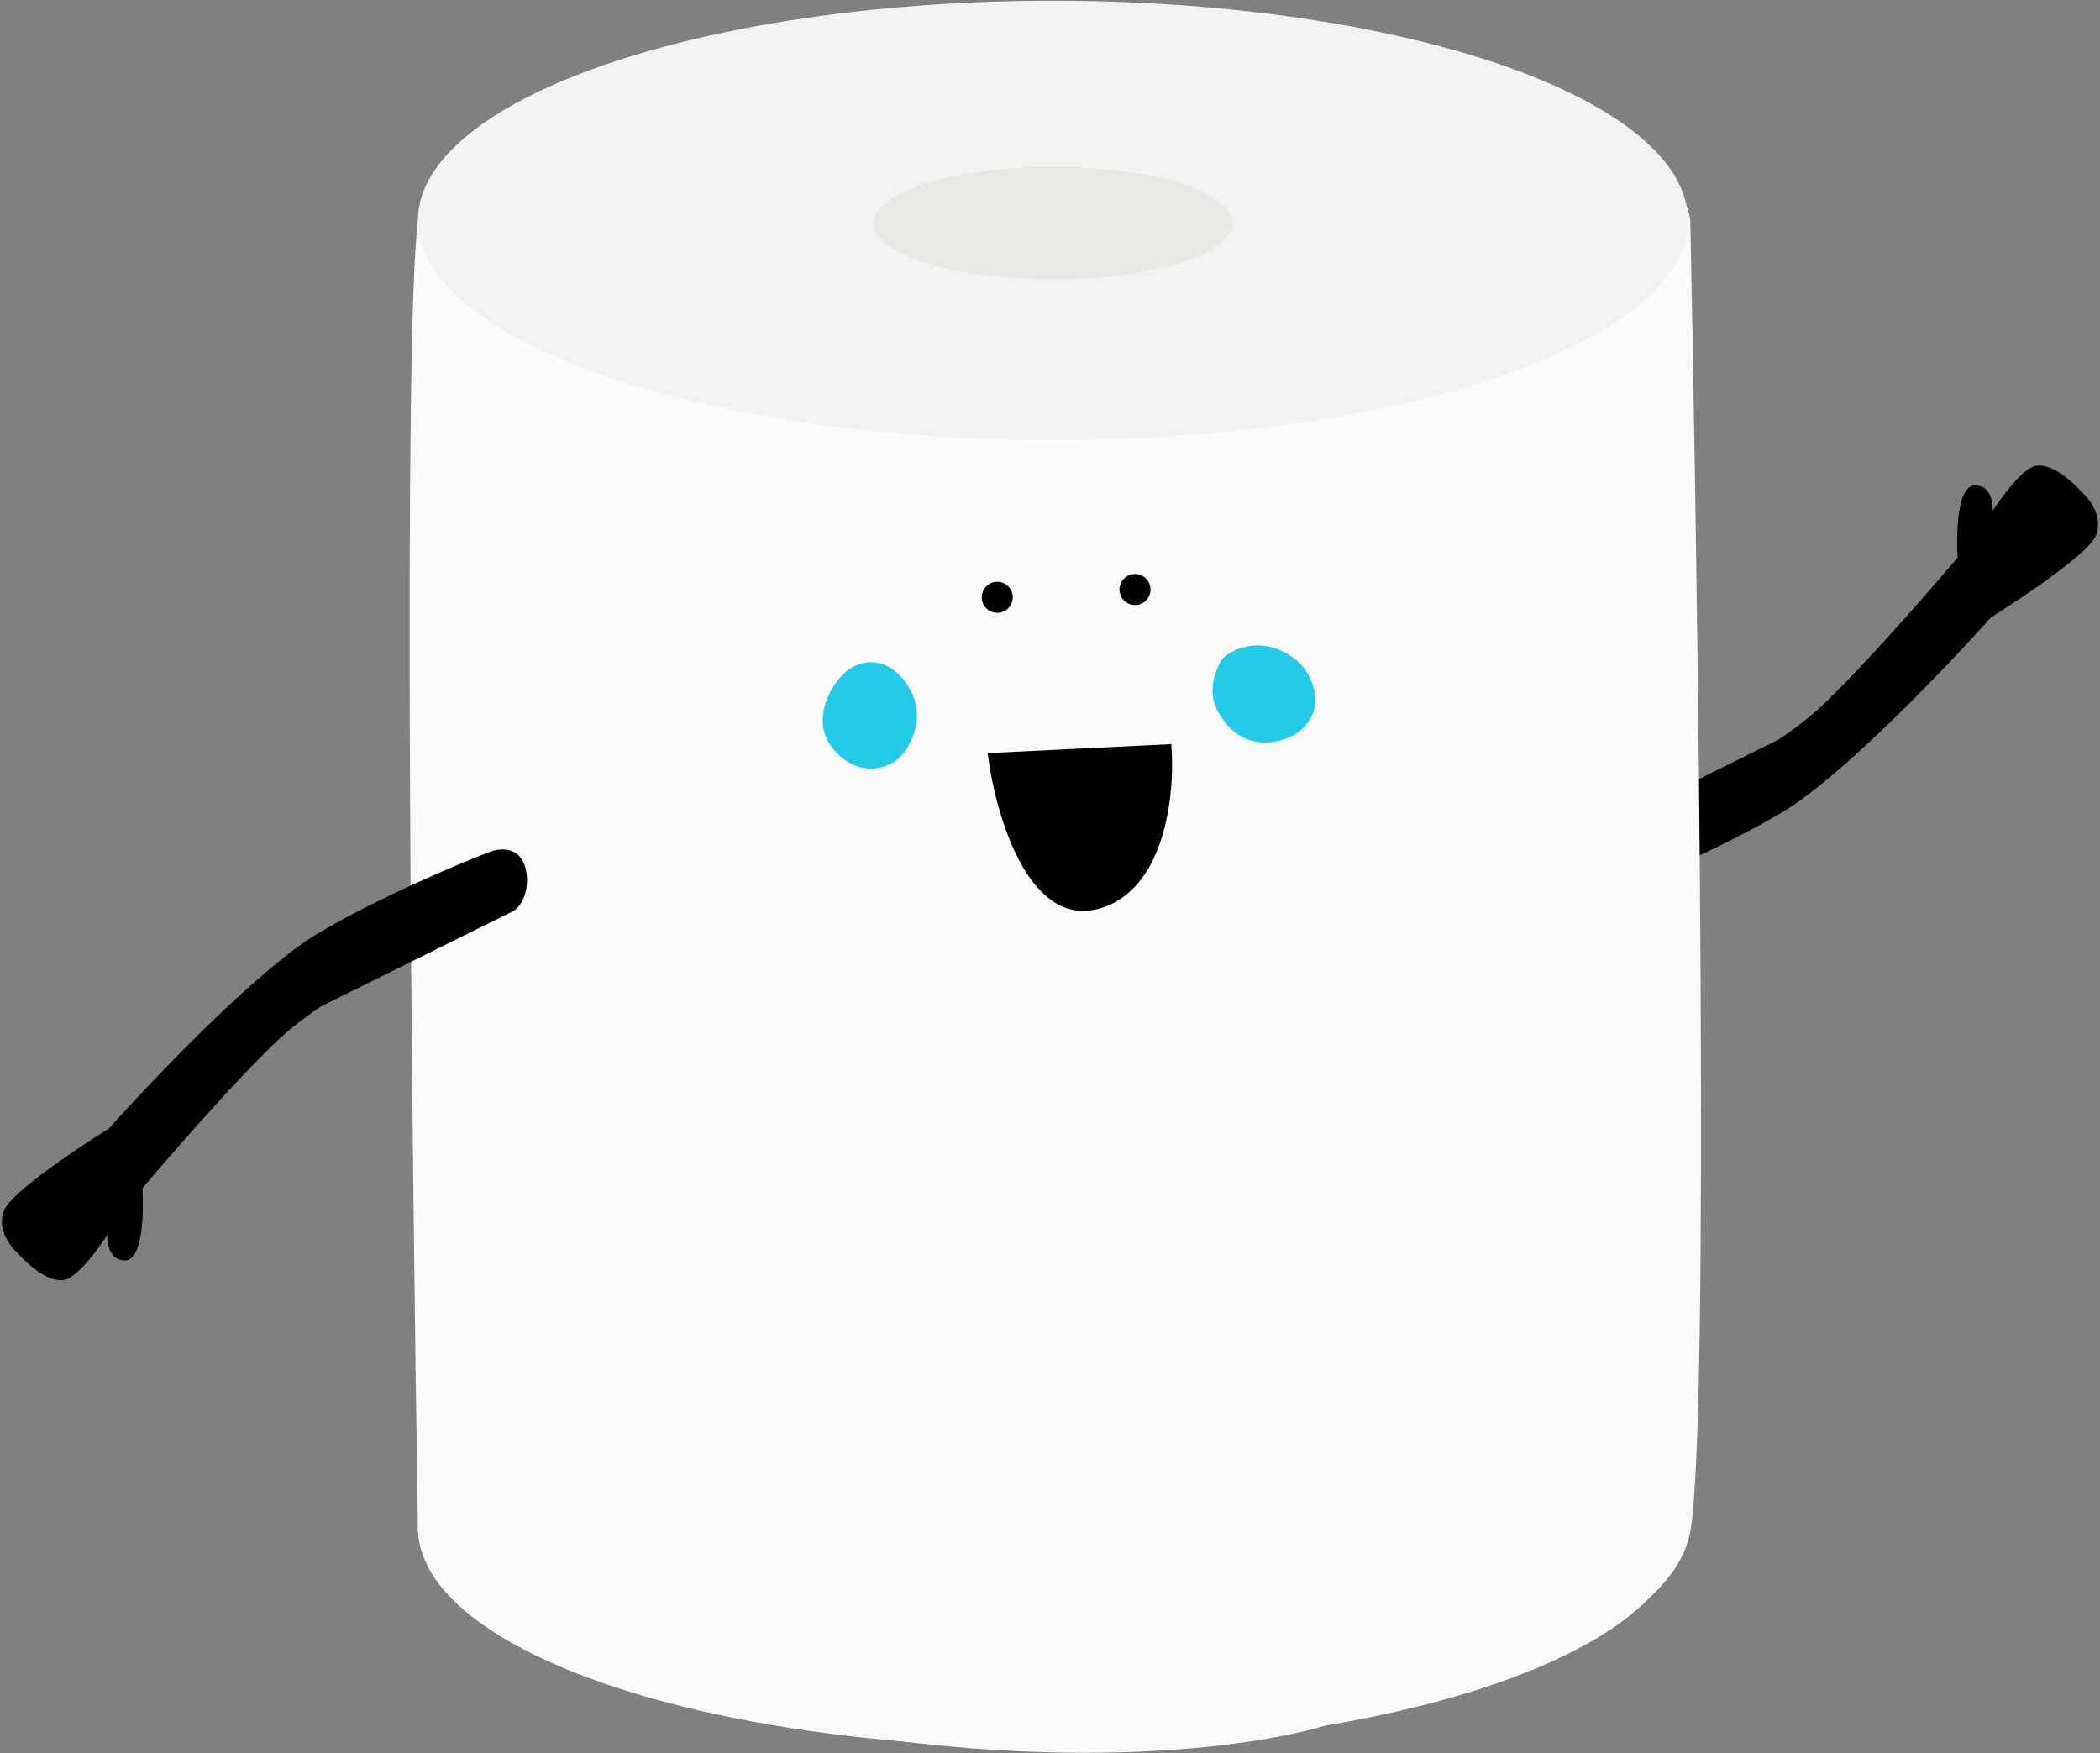 <?xml version="1.0" encoding="UTF-8"?> <svg xmlns="http://www.w3.org/2000/svg" width="848" height="708" viewBox="0 0 848 708" fill="none"><rect x="0" y="0" width="848" height="708" fill="#808080" stroke="none"/><path d="M744.485 277.769C735.78 286.474 732.995 289.608 719.067 299.358L641.765 337.66C636.194 340.446 634.801 350.614 637.587 356.463C640.372 362.313 647.104 361.222 650.122 359.945C663.122 354.955 695.11 341.421 719.067 327.214C743.023 313.008 785.225 268.832 803.332 248.52C816.216 240.511 842.679 222.753 845.465 215.789C848.25 208.825 842.911 201.977 839.894 199.423C835.947 194.897 826.592 186.609 820.742 189.673C814.892 192.738 806.698 204.646 803.332 210.218C804.145 205.923 804.168 197.264 797.761 196.986C791.354 196.707 790.913 215.905 791.493 225.539C781.163 237.842 757.327 264.928 744.485 277.769Z" fill="black"></path><path d="M719.067 299.358L719.511 300.254L719.578 300.22L719.64 300.177L719.067 299.358ZM744.485 277.769L743.778 277.062L744.485 277.769ZM791.493 225.539L792.259 226.182L792.515 225.876L792.491 225.478L791.493 225.539ZM797.761 196.986L797.804 195.987L797.761 196.986ZM803.332 210.218L802.349 210.032L804.188 210.735L803.332 210.218ZM820.742 189.673L821.206 190.559V190.559L820.742 189.673ZM839.894 199.423L839.14 200.08L839.19 200.138L839.248 200.187L839.894 199.423ZM845.465 215.789L846.393 216.16V216.16L845.465 215.789ZM803.332 248.52L802.804 247.671L802.682 247.747L802.586 247.855L803.332 248.52ZM719.067 327.214L718.556 326.354L719.067 327.214ZM650.122 359.945L649.764 359.012L649.748 359.018L649.732 359.025L650.122 359.945ZM637.587 356.463L636.684 356.893H636.684L637.587 356.463ZM641.765 337.66L641.321 336.764L641.318 336.766L641.765 337.66ZM719.067 299.358L719.64 300.177C733.637 290.379 736.469 287.2 745.193 278.476L744.485 277.769L743.778 277.062C735.091 285.749 732.353 288.837 718.493 298.539L719.067 299.358ZM744.485 277.769L745.193 278.476C758.065 265.604 781.923 238.492 792.259 226.182L791.493 225.539L790.727 224.896C780.403 237.192 756.589 264.252 743.778 277.062L744.485 277.769ZM791.493 225.539L792.491 225.478C792.203 220.698 792.171 213.562 792.997 207.684C793.411 204.734 794.032 202.183 794.895 200.414C795.775 198.612 796.73 197.942 797.717 197.985L797.761 196.986L797.804 195.987C795.588 195.89 794.085 197.515 793.098 199.536C792.096 201.589 791.44 204.388 791.016 207.406C790.165 213.465 790.203 220.746 790.495 225.599L791.493 225.539ZM797.761 196.986L797.717 197.985C799.07 198.044 800.025 198.532 800.729 199.261C801.454 200.013 801.964 201.076 802.284 202.341C802.929 204.886 802.74 207.966 802.349 210.032L803.332 210.218L804.315 210.403C804.736 208.175 804.965 204.778 804.223 201.85C803.85 200.379 803.215 198.957 802.168 197.872C801.099 196.765 799.655 196.067 797.804 195.987L797.761 196.986ZM803.332 210.218L804.188 210.735C805.854 207.978 808.72 203.643 811.891 199.625C813.476 197.616 815.127 195.699 816.733 194.102C818.348 192.495 819.874 191.257 821.206 190.559L820.742 189.673L820.278 188.788C818.685 189.622 816.993 191.022 815.322 192.684C813.641 194.355 811.936 196.338 810.321 198.386C807.09 202.481 804.177 206.886 802.476 209.7L803.332 210.218ZM820.742 189.673L821.206 190.559C822.391 189.939 823.809 189.86 825.417 190.241C827.032 190.623 828.768 191.453 830.497 192.547C833.956 194.735 837.209 197.866 839.14 200.08L839.894 199.423L840.647 198.766C838.631 196.454 835.234 193.178 831.566 190.857C829.732 189.696 827.786 188.746 825.878 188.294C823.964 187.842 822.018 187.876 820.278 188.788L820.742 189.673ZM839.894 199.423L839.248 200.187C840.665 201.386 842.657 203.626 843.95 206.377C845.239 209.119 845.794 212.273 844.536 215.417L845.465 215.789L846.393 216.16C847.921 212.341 847.2 208.589 845.76 205.527C844.326 202.475 842.139 200.014 840.539 198.66L839.894 199.423ZM845.465 215.789L844.536 215.417C844.251 216.131 843.62 217.069 842.628 218.21C841.649 219.336 840.369 220.603 838.849 221.972C835.81 224.71 831.868 227.811 827.592 230.957C819.045 237.249 809.231 243.676 802.804 247.671L803.332 248.52L803.86 249.369C810.317 245.356 820.176 238.899 828.778 232.568C833.077 229.404 837.078 226.259 840.187 223.458C841.742 222.058 843.086 220.732 844.138 219.522C845.177 218.328 845.982 217.187 846.393 216.16L845.465 215.789ZM803.332 248.52L802.586 247.855C793.546 257.996 778.485 274.1 762.696 289.439C746.885 304.801 730.421 319.318 718.556 326.354L719.067 327.214L719.577 328.074C731.668 320.904 748.284 306.23 764.09 290.874C779.918 275.496 795.012 259.356 804.078 249.185L803.332 248.52ZM719.067 327.214L718.556 326.354C694.67 340.52 662.74 354.03 649.764 359.012L650.122 359.945L650.48 360.879C663.503 355.879 695.55 342.322 719.577 328.074L719.067 327.214ZM650.122 359.945L649.732 359.025C648.34 359.613 646.082 360.157 643.89 359.885C641.75 359.619 639.707 358.59 638.49 356.034L637.587 356.463L636.684 356.893C638.252 360.186 640.968 361.537 643.644 361.869C646.269 362.195 648.886 361.554 650.512 360.866L650.122 359.945ZM637.587 356.463L638.49 356.034C637.207 353.339 636.859 349.56 637.524 346.102C638.194 342.619 639.828 339.747 642.212 338.555L641.765 337.66L641.318 336.766C638.131 338.36 636.283 341.964 635.56 345.724C634.832 349.509 635.181 353.738 636.684 356.893L637.587 356.463ZM641.765 337.66L642.209 338.556L719.511 300.254L719.067 299.358L718.623 298.462L641.321 336.764L641.765 337.66Z" fill="black"></path><path d="M539.659 11.055C649.61 31.846 680.734 71.693 682.552 89.018C685.824 247.471 690.405 575.205 682.552 618.518C674.698 661.831 584.018 687.818 539.659 695.398C512.753 704.782 430.145 717.921 314.958 695.398C199.771 672.875 169.52 634.76 168.793 618.518C166.248 460.787 162.685 134.064 168.793 89.018C174.902 43.973 268.782 18.274 314.958 11.055C344.773 4.558 431.454 -4.537 539.659 11.055Z" fill="#FAFAFA"></path><path d="M442.662 366.192C469.618 359.609 473.484 320.351 472.048 301.544L399.956 305.071C402.96 328.187 415.706 372.774 442.662 366.192Z" fill="black" stroke="black" stroke-width="2"></path><path d="M365.704 277.422C357.815 265.137 346.632 267.067 340.639 273.485C335.982 278.472 328.723 291.046 336.941 301.441C345.159 311.836 356.074 310.556 362.006 305.773C366.526 301.441 373.593 289.707 365.704 277.422Z" fill="#22CAE7" stroke="#22CAE7" stroke-width="2"></path><path d="M517.496 263.931C506.212 258.603 497.122 263.8 493.988 267.065C488.346 278.036 490.853 284.305 493.988 289.006C497.499 294.273 503.861 300.604 515.145 298.41C526.429 296.215 529.772 288.092 530.033 284.305C530.556 279.734 528.78 269.26 517.496 263.931Z" fill="#22CAE7" stroke="#22CAE7" stroke-width="2"></path><circle cx="402.699" cy="241.207" r="6.269" fill="black"></circle><circle cx="458.334" cy="238.071" r="6.269" fill="black"></circle><ellipse cx="425.171" cy="88.997" rx="256.406" ry="88.714" fill="#F2F2F1"></ellipse><ellipse cx="424.089" cy="616.956" rx="255.324" ry="88.714" fill="#FAFAFA"></ellipse><ellipse cx="425.172" cy="90.077" rx="72.486" ry="22.72" fill="#E7E9E5"></ellipse><path d="M103.524 427.215C112.229 418.51 115.015 415.376 128.943 405.626L206.245 367.324C211.816 364.538 213.209 354.371 210.423 348.521C207.637 342.671 200.906 343.762 197.888 345.039C184.888 350.03 152.9 363.563 128.943 377.77C104.987 391.977 62.784 436.152 44.678 456.464C31.794 464.473 5.331 482.231 2.545 489.196C-0.241 496.16 5.098 503.008 8.116 505.561C12.062 510.088 21.418 518.375 27.267 515.311C33.117 512.247 41.312 500.338 44.678 494.767C43.865 499.061 43.842 507.72 50.249 507.999C56.656 508.277 57.097 489.08 56.517 479.446C66.847 467.143 90.683 440.056 103.524 427.215Z" fill="black"></path><path d="M128.943 405.626L128.499 404.73L128.432 404.764L128.37 404.807L128.943 405.626ZM103.524 427.215L104.231 427.922L103.524 427.215ZM56.517 479.446L55.751 478.803L55.495 479.108L55.519 479.506L56.517 479.446ZM50.249 507.999L50.206 508.998L50.249 507.999ZM44.678 494.767L45.66 494.953L43.822 494.25L44.678 494.767ZM27.267 515.311L26.803 514.425L27.267 515.311ZM8.116 505.561L8.87 504.904L8.82 504.847L8.762 504.798L8.116 505.561ZM2.545 489.196L1.616 488.824V488.824L2.545 489.196ZM44.678 456.464L45.206 457.314L45.328 457.237L45.424 457.13L44.678 456.464ZM128.943 377.77L129.453 378.63L128.943 377.77ZM197.888 345.039L198.246 345.972L198.262 345.966L198.277 345.96L197.888 345.039ZM210.423 348.521L211.326 348.091L210.423 348.521ZM206.245 367.324L206.689 368.22L206.692 368.218L206.245 367.324ZM128.943 405.626L128.37 404.807C114.373 414.605 111.54 417.785 102.817 426.508L103.524 427.215L104.231 427.922C112.918 419.235 115.657 416.147 129.517 406.446L128.943 405.626ZM103.524 427.215L102.817 426.508C89.945 439.38 66.087 466.493 55.751 478.803L56.517 479.446L57.282 480.089C67.607 467.793 91.421 440.733 104.231 427.922L103.524 427.215ZM56.517 479.446L55.519 479.506C55.806 484.287 55.839 491.422 55.013 497.3C54.598 500.251 53.978 502.802 53.114 504.571C52.234 506.372 51.279 507.042 50.292 507L50.249 507.999L50.206 508.998C52.422 509.094 53.925 507.469 54.911 505.448C55.914 503.395 56.569 500.597 56.993 497.578C57.845 491.519 57.807 484.238 57.515 479.386L56.517 479.446ZM50.249 507.999L50.292 507C48.94 506.941 47.984 506.452 47.281 505.723C46.556 504.972 46.046 503.909 45.725 502.643C45.08 500.098 45.269 497.019 45.66 494.953L44.678 494.767L43.695 494.581C43.273 496.809 43.045 500.207 43.787 503.134C44.159 504.605 44.795 506.027 45.842 507.112C46.91 508.219 48.355 508.917 50.206 508.998L50.249 507.999ZM44.678 494.767L43.822 494.25C42.156 497.007 39.289 501.341 36.119 505.36C34.534 507.369 32.883 509.286 31.277 510.883C29.661 512.49 28.136 513.727 26.803 514.425L27.267 515.311L27.732 516.197C29.324 515.362 31.016 513.963 32.688 512.301C34.368 510.629 36.074 508.646 37.689 506.598C40.92 502.504 43.833 498.098 45.534 495.284L44.678 494.767ZM27.267 515.311L26.803 514.425C25.619 515.046 24.201 515.124 22.592 514.744C20.978 514.362 19.242 513.532 17.513 512.438C14.054 510.249 10.8 507.118 8.87 504.904L8.116 505.561L7.362 506.218C9.378 508.531 12.775 511.807 16.443 514.128C18.277 515.288 20.224 516.238 22.132 516.69C24.046 517.143 25.991 517.108 27.732 516.197L27.267 515.311ZM8.116 505.561L8.762 504.798C7.344 503.598 5.352 501.358 4.059 498.607C2.771 495.866 2.216 492.711 3.473 489.567L2.545 489.196L1.616 488.824C0.089 492.644 0.81 496.396 2.249 499.458C3.684 502.51 5.87 504.971 7.47 506.325L8.116 505.561ZM2.545 489.196L3.473 489.567C3.759 488.853 4.389 487.915 5.381 486.774C6.361 485.648 7.641 484.382 9.161 483.013C12.2 480.275 16.142 477.174 20.417 474.027C28.965 467.736 38.779 461.309 45.206 457.314L44.678 456.464L44.15 455.615C37.693 459.629 27.833 466.085 19.232 472.416C14.933 475.581 10.931 478.726 7.822 481.527C6.268 482.927 4.924 484.253 3.872 485.462C2.833 486.657 2.027 487.797 1.616 488.824L2.545 489.196ZM44.678 456.464L45.424 457.13C54.464 446.989 69.525 430.885 85.314 415.545C101.125 400.184 117.589 385.666 129.453 378.63L128.943 377.77L128.433 376.91C116.341 384.081 99.726 398.754 83.92 414.111C68.092 429.489 52.998 445.628 43.931 455.799L44.678 456.464ZM128.943 377.77L129.453 378.63C153.34 364.465 185.269 350.955 198.246 345.972L197.888 345.039L197.529 344.105C184.507 349.105 152.459 362.662 128.433 376.91L128.943 377.77ZM197.888 345.039L198.277 345.96C199.669 345.371 201.928 344.828 204.119 345.1C206.26 345.365 208.303 346.394 209.52 348.951L210.423 348.521L211.326 348.091C209.758 344.798 207.042 343.447 204.366 343.115C201.74 342.789 199.124 343.43 197.498 344.118L197.888 345.039ZM210.423 348.521L209.52 348.951C210.803 351.645 211.151 355.425 210.486 358.883C209.816 362.365 208.182 365.238 205.797 366.43L206.245 367.324L206.692 368.218C209.879 366.625 211.727 363.02 212.45 359.26C213.178 355.476 212.829 351.247 211.326 348.091L210.423 348.521ZM206.245 367.324L205.801 366.428L128.499 404.73L128.943 405.626L129.387 406.523L206.689 368.22L206.245 367.324Z" fill="black"></path></svg> 